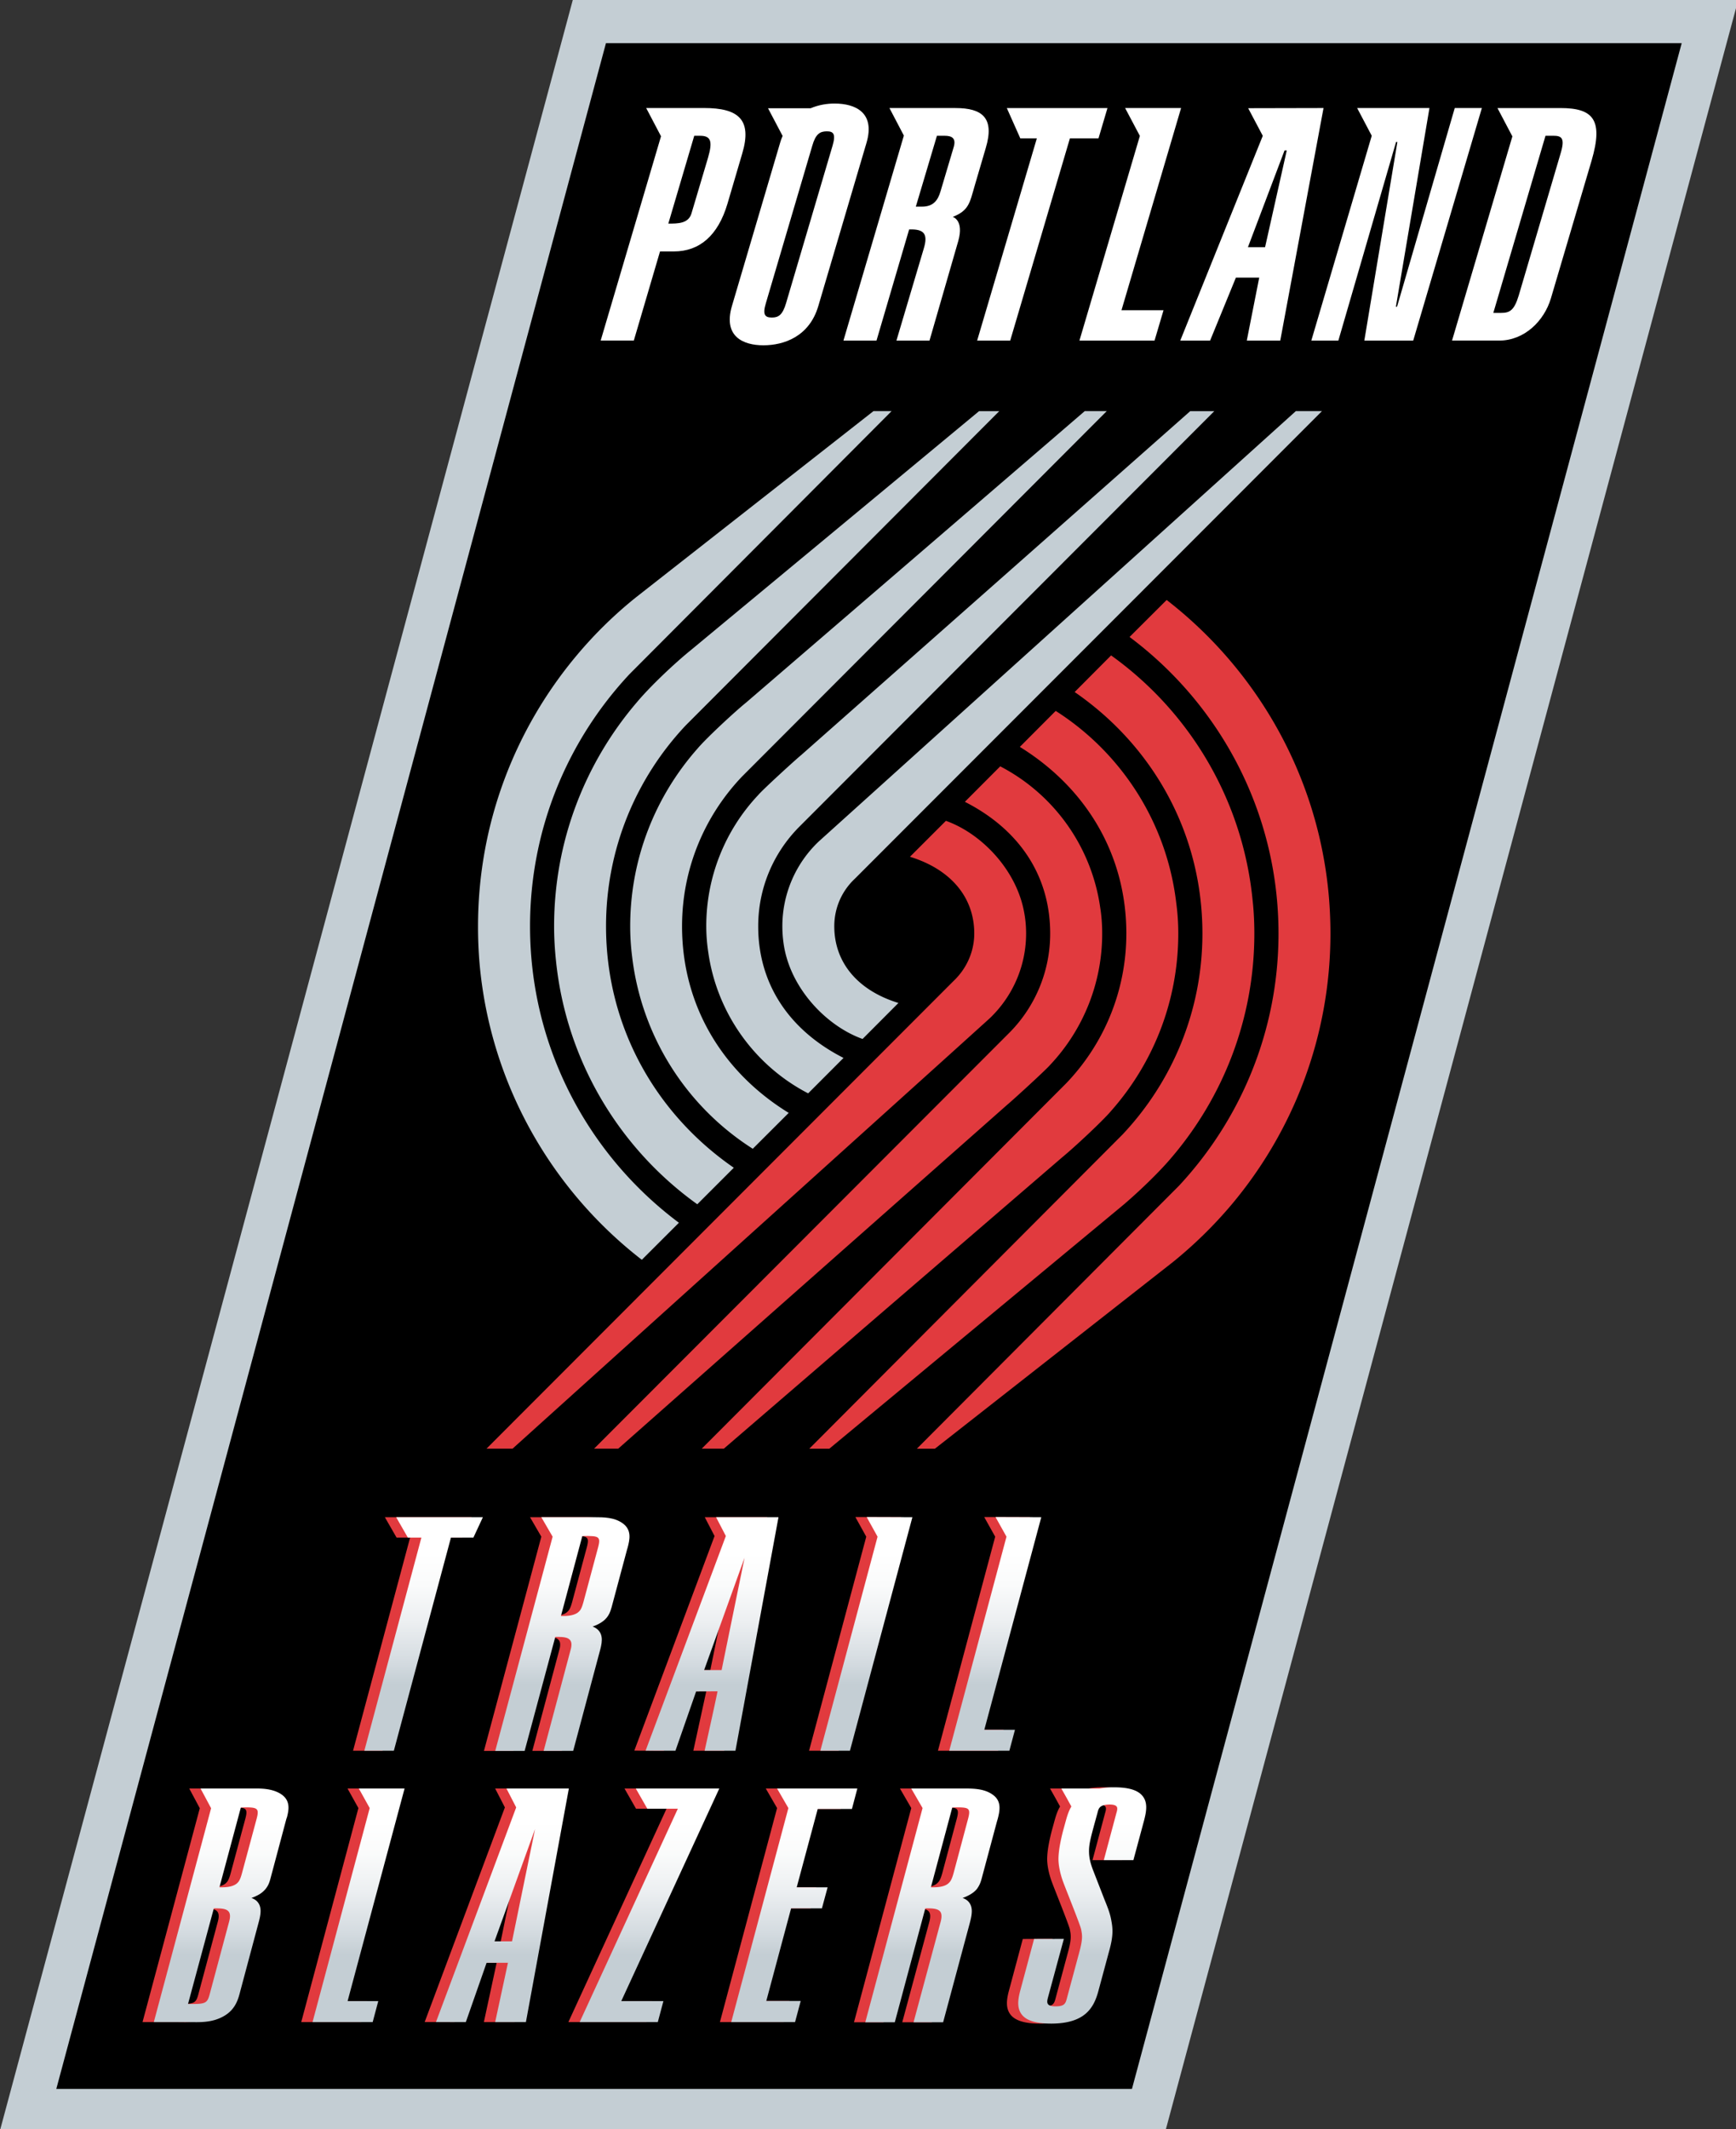 <svg xmlns="http://www.w3.org/2000/svg" xmlns:xlink="http://www.w3.org/1999/xlink" width="87.138mm" height="106.797mm" viewBox="0 0 87.138 106.797"><rect x="0" y="0" width="87.138" height="106.797" fill="#333333" stroke="none"/><defs><linearGradient xlink:href="#a" id="b" x1="3.42" x2="3.42" y1="292" y2="331.5" gradientTransform="translate(-9.841 -10.19)scale(1.135)" gradientUnits="userSpaceOnUse"/><linearGradient id="a" x1="-162.763" x2="-158.013" y1="477.106" y2="477.106" gradientTransform="matrix(0 8.235 8.235 0 -3965.347 1632.58)" gradientUnits="userSpaceOnUse"><stop offset="0" style="stop-color:#fff"/><stop offset="0.146" style="stop-color:#fff"/><stop offset="0.282" style="stop-color:#fafbfb"/><stop offset="0.442" style="stop-color:#eceff1"/><stop offset="0.615" style="stop-color:#d4dbe0"/><stop offset="0.708" style="stop-color:#c4ced4"/><stop offset="1" style="stop-color:#c4ced4"/></linearGradient><linearGradient xlink:href="#a" id="c" x1="121.917" x2="121.917" y1="175.931" y2="202.251" gradientTransform="translate(-65.888 -25.41)scale(1.682)" gradientUnits="userSpaceOnUse"/></defs><path d="M162.608 386.642 271.17-17H50.424L-58.17 386.642Z" style="fill:#c4ced4;stroke:none;stroke-width:1.682" transform="translate(15.39 4.498)scale(.265)"/><path d="M56.701-8.8H260.46L156.332 378.445H-47.412Z" style="fill:#000;stroke:none;stroke-width:1.682" transform="translate(15.39 4.498)scale(.265)"/><path d="m63.494 221.497 7.025-7.012c-17.113-12.772-28.198-33.18-28.198-56.123 0-18.44 7.152-35.23 18.847-47.73l49.636-49.781h-3.434L62.337 96.137a79.7 79.7 0 0 0-11.18 10.954c-11.646 13.884-18.688 31.774-18.688 51.271a81 81 0 0 0 .296 7.116c2.045 22.757 13.63 42.778 30.729 56.019m17.424-17.424c-14.864-10.26-24.202-26.799-24.202-45.706 0-14.731 5.747-28.115 15.1-38.035l59.379-59.476h-3.826L72.783 106.09c-3.06 2.47-7.65 6.803-10.18 9.816-9.79 11.41-15.724 26.262-15.724 42.459 0 2.159.125 4.293.343 6.412 1.92 19.05 12.054 35.67 26.778 46.21zm10.399-10.384c-12.663-7.78-20.204-20.451-20.204-35.325 0-11.001 4.34-20.986 11.382-28.363l69.06-69.149h-4.17L83.23 116.034c-2.045 1.64-7.48 6.675-9.166 8.673-7.932 8.954-12.772 20.754-12.772 33.655 0 1.928.124 3.83.358 5.698a50.05 50.05 0 0 0 22.86 36.42zm10.382-10.404c-10.382-5.286-16.16-14.087-16.16-24.92 0-7.275 2.905-13.853 7.628-18.681l78.764-78.83h-4.56L93.675 125.96c-1.016.819-7.308 6.56-8.135 7.561a36.13 36.13 0 0 0-9.838 24.845c0 1.71.14 3.365.39 4.996 1.672 11.64 8.948 21.484 18.91 26.629zm10.399-10.402c-7.76-2.388-12.148-7.706-12.148-14.517 0-3.553 1.483-6.741 3.888-8.993l88.483-88.522h-4.95l-83.252 75.052-7.135 6.43a22.1 22.1 0 0 0-6.87 16.034c0 1.465.14 2.901.406 4.279 1.56 7.941 8.167 14.682 14.786 17.049z" style="fill:#c4ced4;fill-opacity:1;stroke:none;stroke-width:1.682" transform="translate(15.39 4.498)scale(.265)"/><path d="m162.904 96.598-7.026 7.003c17.112 12.784 28.214 33.176 28.214 56.128 0 18.437-7.183 35.225-18.847 47.748l-49.65 49.777h3.418l45.062-35.318a82 82 0 0 0 11.164-10.93c11.648-13.88 18.69-31.786 18.69-51.275 0-2.403-.11-4.785-.311-7.126-2.015-22.742-13.616-42.77-30.714-56.007m-17.425 17.426c14.88 10.254 24.201 26.797 24.201 45.7 0 14.725-5.762 28.12-15.113 38.04L95.22 257.253h3.794l54.6-45.249c3.06-2.467 7.651-6.808 10.166-9.805 9.788-11.433 15.737-26.278 15.737-42.473 0-2.166-.108-4.324-.343-6.41-1.904-19.055-12.052-35.683-26.792-46.225zm-10.382 10.385c12.615 7.795 20.173 20.45 20.173 35.319 0 10.984-4.31 20.977-11.397 28.366L74.845 257.25h4.184l64.14-55.195c2.03-1.653 7.465-6.683 9.15-8.664 7.962-8.966 12.788-20.743 12.788-33.664 0-1.933-.124-3.853-.375-5.692-1.78-15.355-10.508-28.604-22.844-36.438zm-10.414 10.396c10.414 5.292 16.16 14.087 16.16 24.918a26.6 26.6 0 0 1-7.603 18.667l-78.788 78.86h4.575l73.697-65.114c1.015-.834 7.307-6.573 8.151-7.572a36.2 36.2 0 0 0 9.82-24.842c0-1.694-.124-3.372-.388-4.989a35.81 35.81 0 0 0-18.925-26.643zm-10.4 10.402c7.776 2.396 12.18 7.706 12.18 14.516 0 3.54-1.531 6.737-3.92 8.994l-88.468 88.534h4.935l83.285-75.055 7.119-6.43c4.231-4.043 6.87-9.75 6.87-16.043q0-2.21-.422-4.277c-1.563-7.959-8.15-14.693-14.77-17.042z" style="fill:#e13a3e;fill-opacity:1;stroke:none;stroke-width:1.682" transform="translate(15.39 4.498)scale(.265)"/><path d="m225.563 3.481 2.827 5.364-11.43 38.652h8.9c4.856 0 8.556-3.759 9.82-7.972l7.714-26.094c2.264-7.736.31-9.95-5.887-9.95zm4.028 35.487c-.86 2.853-1.734 3.287-3.327 3.287h-1.483l9.882-33.531h1.469c1.61 0 2.25.449 1.406 3.294zM190.306 47.5h5.122l10.93-37.592h.249l-6.26 37.592h9.259L222.61 3.478h-5.136l-10.93 37.606h-.219l6.356-37.606h-13.694l2.763 5.246zm-11.96-43.992 2.766 5.23-15.63 38.76h5.651l4.888-11.924h4.418L178.083 47.5h6.339l8.197-44.023zm3.201 26.31H178.3l6.932-18.307h.42zM154.35 41.746l11.288-38.269h-10.602l2.797 5.276L146.385 47.5h14.225l1.702-5.753zM110.397 3.478l2.733 5.212-11.446 38.812h6.261l6.183-21.04c2.926-.121 3.575.934 2.778 3.596l-5.184 17.444h6.262l5.45-18.857c1.123-3.98-1.047-4.558-1.047-4.558 3.091-1.23 3.216-2.67 4.17-5.945l2.092-7.123c1.702-5.688-.687-7.54-5.73-7.54zm9.657 15.831c-.476 1.593-1.32 2.834-3.49 2.834h-1.17l3.998-13.416h1.466c1.405 0 2.215.496 1.7 2.175zM95.47 3.517h-8.071l2.763 5.242c-.186.39-.328.816-.469 1.288l-9.134 30.92c-1.687 5.765 2.14 7.42 5.964 7.42 3.903 0 8.697-1.655 10.399-7.42l9.134-30.92c1.687-5.741-2.14-7.42-6.042-7.42-1.436 0-2.95.227-4.544.89m-4.652 36.89c-.656 2.23-1.436 2.726-2.669 2.726-1.327 0-1.826-.495-1.155-2.725l8.79-29.802c.64-2.23 1.452-2.718 2.764-2.718 1.231 0 1.73.488 1.076 2.718zM64.32 3.474l2.81 5.348L55.7 47.497h6.277l4.965-16.876h2.623c4.84 0 8.354-2.975 10.149-9.024l2.803-9.521c1.913-6.437-.741-8.603-7.237-8.603Zm8.587 19.925c-.561 1.956-2.576 1.956-4.394 1.956l4.91-16.625h1.124c2.124-.002 2.358 1.174 1.468 4.22zm62.284-14.17-2.562-5.75h19.066l-1.704 5.75h-5.415L133.27 47.5h-6.261l11.305-38.272Z" style="fill:#fff;stroke:none;stroke-width:1.682" transform="translate(15.39 4.498)scale(.265)"/><path d="m14.825 270.226 2.217 3.857h2.561L8.797 314.429h5.589L25.2 274.083h4.254l1.796-3.857zm97.779 0-8.657-.03 2.06 3.715-10.834 40.518h5.604zm-62.524 3.576s1.998-.11 2.669.14c.625.235.64.765.351 1.89l-2.756 10.273c-.406 1.56-.695 1.794-1 2.075-.374.328-1.155.748-2.872.748h-.437zm-7.759-3.576 2.14 3.684-10.868 40.549h5.566l5.808-21.578h.46c1.07 0 1.836.107 2.217.482.375.313.532.922.21 2.015l-5.097 19.08h5.597l4.965-18.58c.476-1.687.85-3.295-.32-4.386-.422-.39-.968-.579-.968-.579s.507-.124 1.264-.547c.5-.28 1-.608 1.421-1.14.344-.437.626-.89.907-1.92l2.92-10.899s.109-.358.124-.42c.407-1.53.812-3.357-.937-4.607-1.569-1.14-3.575-1.155-5.387-1.155h-.201zm38.494 7.666-4.347 21.267h-3.31zm-3.543-4.107-15.2 40.627 5.652.017 3.919-11.228 4.06-.016-2.453 11.244h5.84l8.15-44.203H75.42Zm42.313 40.644h11.39l1.06-3.966h-5.807l10.79-40.237-8.666-.03 2.076 3.715zm-139.298 29.839h.452c1.061 0 1.811.107 2.217.467.39.327.531.922.233 2.03l-3.747 13.975c-.21.718-.405 1.091-.827 1.327-.407.218-1 .297-2.155.297h-1.06zm5.114-19.08s1.991-.142 2.662.124c.626.218.65.763.36 1.888l-2.765 10.26c-.405 1.56-.7 1.794-.99 2.075-.384.328-1.162.749-2.881.749h-.437zm-7.629-3.608 1.998 3.732-10.85 40.485h6.619c1.858 0 4.31.204 6.628-1.123 2.413-1.36 2.819-3.576 3.192-4.965l3.327-12.444c.467-1.702.86-3.312-.313-4.42a3 3 0 0 0-.969-.545s.508-.156 1.28-.562a4.7 4.7 0 0 0 1.404-1.14c.343-.439.633-.876.914-1.922l3.005-11.272c.032-.11.077-.25.126-.36.375-1.436.671-3.108-.96-4.294-1.57-1.125-3.692-1.17-4.926-1.17h-.318zm163.046 0 1.038 1.841.86 1.563c-.477.797-.757 1.67-1.001 2.53l-.562 2.044c-.468 1.797-.827 3.623-.875 5.091-.055 1.484.389 3.293.875 4.59.468 1.297 3.216 8.058 3.42 9.025.172.969.36 1.608-.299 4.092l-2.388 8.868c-.265 1.03-.43 1.591-2.17 1.591-1.733 0-1.671-.718-1.452-1.59l3.03-11.18-5.637.015-2.624 9.79c-.422 1.593-.671 3.2.249 4.465.89 1.203 2.731 1.765 5.643 1.765 6.379-.016 8.049-2.982 8.908-6.168 0 0 1.717-6.37 2.155-7.978.735-2.779.546-4.059.264-5.544-.281-1.498-.882-2.825-1.31-3.918l-2.047-5.261c-.577-1.484-.843-2.53-.834-3.842 0-1.359.422-2.81.913-4.667l.686-2.497c.219-.89.405-1.563 2.279-1.593.703 0 1.162.125 1.344.375.171.204.171.594-.032 1.22l-2.39 8.93h5.605l2.03-7.54c.39-1.515.735-3.217-.203-4.482-.881-1.217-2.67-1.764-5.527-1.764a14.7 14.7 0 0 0-2.696.229zm-20.663 3.607s2.013-.141 2.7.125c.595.218.617.763.328 1.888l-2.74 10.26c-.414 1.56-.727 1.794-1.023 2.075-.36.328-1.132.749-2.849.749h-.459zm2.084-3.607h-9.852l2.146 3.7-10.851 40.547h5.59l5.777-21.56h.461c1.07 0 1.803.107 2.223.467.375.326.517.921.236 2.03l-5.145 19.063h5.604l4.99-18.564c.452-1.702.834-3.311-.343-4.42-.422-.375-.969-.545-.969-.545s.53-.156 1.282-.561c.482-.266 1.016-.626 1.436-1.14.306-.44.609-.877.89-1.923l2.92-10.897s.107-.36.124-.405c.397-1.547.819-3.389-.937-4.622-1.616-1.17-3.717-1.17-5.569-1.17zm-35.263 0 2.14 3.7-10.829 40.517H90.38l1.07-3.998h-6.52l4.7-17.533h5.84l1.077-3.983h-5.854l3.98-14.832h6.48l1.023-3.871zm-26.763 0 2.186 3.826h5.777L49.58 365.797h14.802l1.061-3.98h-7.978L76.03 321.58zm-19.08 7.666-4.363 21.266h-3.32zm-3.575-4.09-15.192 40.626 5.653.015 3.934-11.226h4.043l-2.42 11.226H39.4l8.135-44.217h-11.82Zm-27.745.125-10.83 40.516h11.392l1.061-3.98h-5.81l10.79-40.237H7.75Z" style="fill:#e13a3e;fill-opacity:1;stroke:none;stroke-width:1.682" transform="translate(15.39 4.498)scale(.265)"/><path d="M-17.574 344.268h.452c1.062 0 1.812.107 2.217.467.39.327.531.922.234 2.03l-3.747 13.975c-.21.718-.406 1.091-.828 1.327-.407.218-.999.297-2.154.297h-1.062zm5.114-19.08s1.992-.142 2.663.124c.625.218.649.763.36 1.888l-2.765 10.26c-.406 1.56-.702 1.794-.99 2.075-.384.328-1.163.749-2.882.749h-.437zm-7.628-3.608 1.998 3.732-10.852 40.485h6.62c1.859 0 4.31.204 6.628-1.123 2.414-1.36 2.819-3.576 3.192-4.965l3.327-12.444c.468-1.702.86-3.312-.313-4.42-.422-.375-.969-.545-.969-.545s.508-.156 1.28-.562a4.7 4.7 0 0 0 1.405-1.14c.343-.439.632-.876.913-1.922l3.005-11.272c.032-.11.078-.25.127-.36.375-1.436.67-3.108-.96-4.294-1.57-1.125-3.692-1.17-4.927-1.17h-.318zm163.046 0 1.037 1.841.86 1.563c-.476.797-.757 1.67-1.001 2.53l-.562 2.044c-.467 1.797-.827 3.623-.874 5.091-.056 1.484.388 3.293.874 4.59.468 1.297 3.216 8.058 3.42 9.025.173.969.36 1.608-.298 4.092l-2.388 8.868c-.266 1.03-.431 1.591-2.17 1.591-1.734 0-1.672-.718-1.453-1.59l3.03-11.18-5.637.015-2.624 9.79c-.422 1.593-.67 3.2.25 4.465.889 1.203 2.73 1.765 5.642 1.765 6.38-.016 8.05-2.982 8.909-6.168 0 0 1.717-6.37 2.154-7.978.735-2.779.547-4.059.264-5.544-.28-1.498-.881-2.825-1.31-3.918l-2.047-5.261c-.577-1.484-.842-2.53-.834-3.842 0-1.359.422-2.81.913-4.667l.686-2.497c.219-.89.406-1.563 2.28-1.593.702 0 1.161.125 1.343.375.172.204.172.594-.032 1.22l-2.39 8.93h5.606l2.03-7.54c.39-1.515.735-3.217-.204-4.482-.881-1.217-2.669-1.764-5.526-1.764a14.7 14.7 0 0 0-2.696.229zm-20.663 3.607s2.013-.141 2.699.125c.595.218.617.763.328 1.888l-2.74 10.26c-.414 1.56-.726 1.794-1.022 2.075-.36.328-1.132.749-2.85.749h-.459zm2.083-3.607h-9.852l2.146 3.7-10.851 40.547h5.59l5.777-21.56h.461c1.07 0 1.803.107 2.224.467.375.326.516.921.235 2.03l-5.145 19.063h5.604l4.99-18.564c.453-1.702.834-3.311-.343-4.42-.422-.375-.969-.545-.969-.545s.53-.156 1.282-.561c.483-.266 1.016-.626 1.436-1.14.306-.44.61-.877.89-1.923l2.92-10.897s.107-.36.124-.405c.397-1.547.82-3.389-.937-4.622-1.616-1.17-3.717-1.17-5.568-1.17zm-35.263 0 2.14 3.7-10.828 40.517h12.092l1.07-3.998H87.07l4.7-17.533h5.838l1.079-3.983h-5.855l3.981-14.832h6.48l1.023-3.871zm-26.763 0 2.186 3.826h5.778l-18.597 40.391h14.802l1.062-3.98h-7.98L78.17 321.58zm-19.079 7.666-4.364 21.266H35.59zm-3.575-4.09-15.192 40.626 5.652.015 3.934-11.226h4.043l-2.42 11.226h5.824l8.135-44.217h-11.82Zm-27.746.125-10.83 40.516h11.392l1.061-3.98H7.766l10.79-40.237H9.89Z" style="fill:url(#b);fill-opacity:1;stroke:none;stroke-width:1.682" transform="translate(15.39 4.498)scale(.265)"/><path d="m16.964 270.226 2.217 3.857h2.561l-10.806 40.346h5.59l10.813-40.346h4.254l1.796-3.857zm97.779 0-8.656-.03 2.06 3.715-10.835 40.518h5.604zm-62.524 3.576s1.998-.11 2.669.14c.626.235.64.765.352 1.89l-2.757 10.273c-.405 1.56-.695 1.794-.999 2.075-.375.328-1.155.748-2.873.748h-.437zm-7.758-3.576 2.139 3.684-10.868 40.549h5.567l5.807-21.578h.461c1.07 0 1.835.107 2.217.483.375.312.531.921.21 2.014l-5.098 19.08h5.597l4.965-18.58c.476-1.687.851-3.295-.32-4.386-.422-.39-.968-.579-.968-.579s.508-.124 1.265-.547c.5-.28.999-.608 1.42-1.14.344-.437.626-.89.907-1.92l2.92-10.899s.11-.358.124-.42c.407-1.53.813-3.357-.936-4.607-1.57-1.14-3.576-1.155-5.387-1.155h-.202zm38.494 7.666-4.348 21.267h-3.31zm-3.544-4.107-15.2 40.627 5.652.017 3.919-11.228 4.06-.016c-.437 2.187-2.452 11.244-2.452 11.244h5.839l8.15-44.203H77.56Zm42.313 40.644h11.39l1.061-3.966h-5.807l10.789-40.237-8.665-.03 2.075 3.715z" style="fill:url(#c);fill-opacity:1;stroke:none;stroke-width:1.682" transform="translate(15.39 4.498)scale(.265)"/></svg>